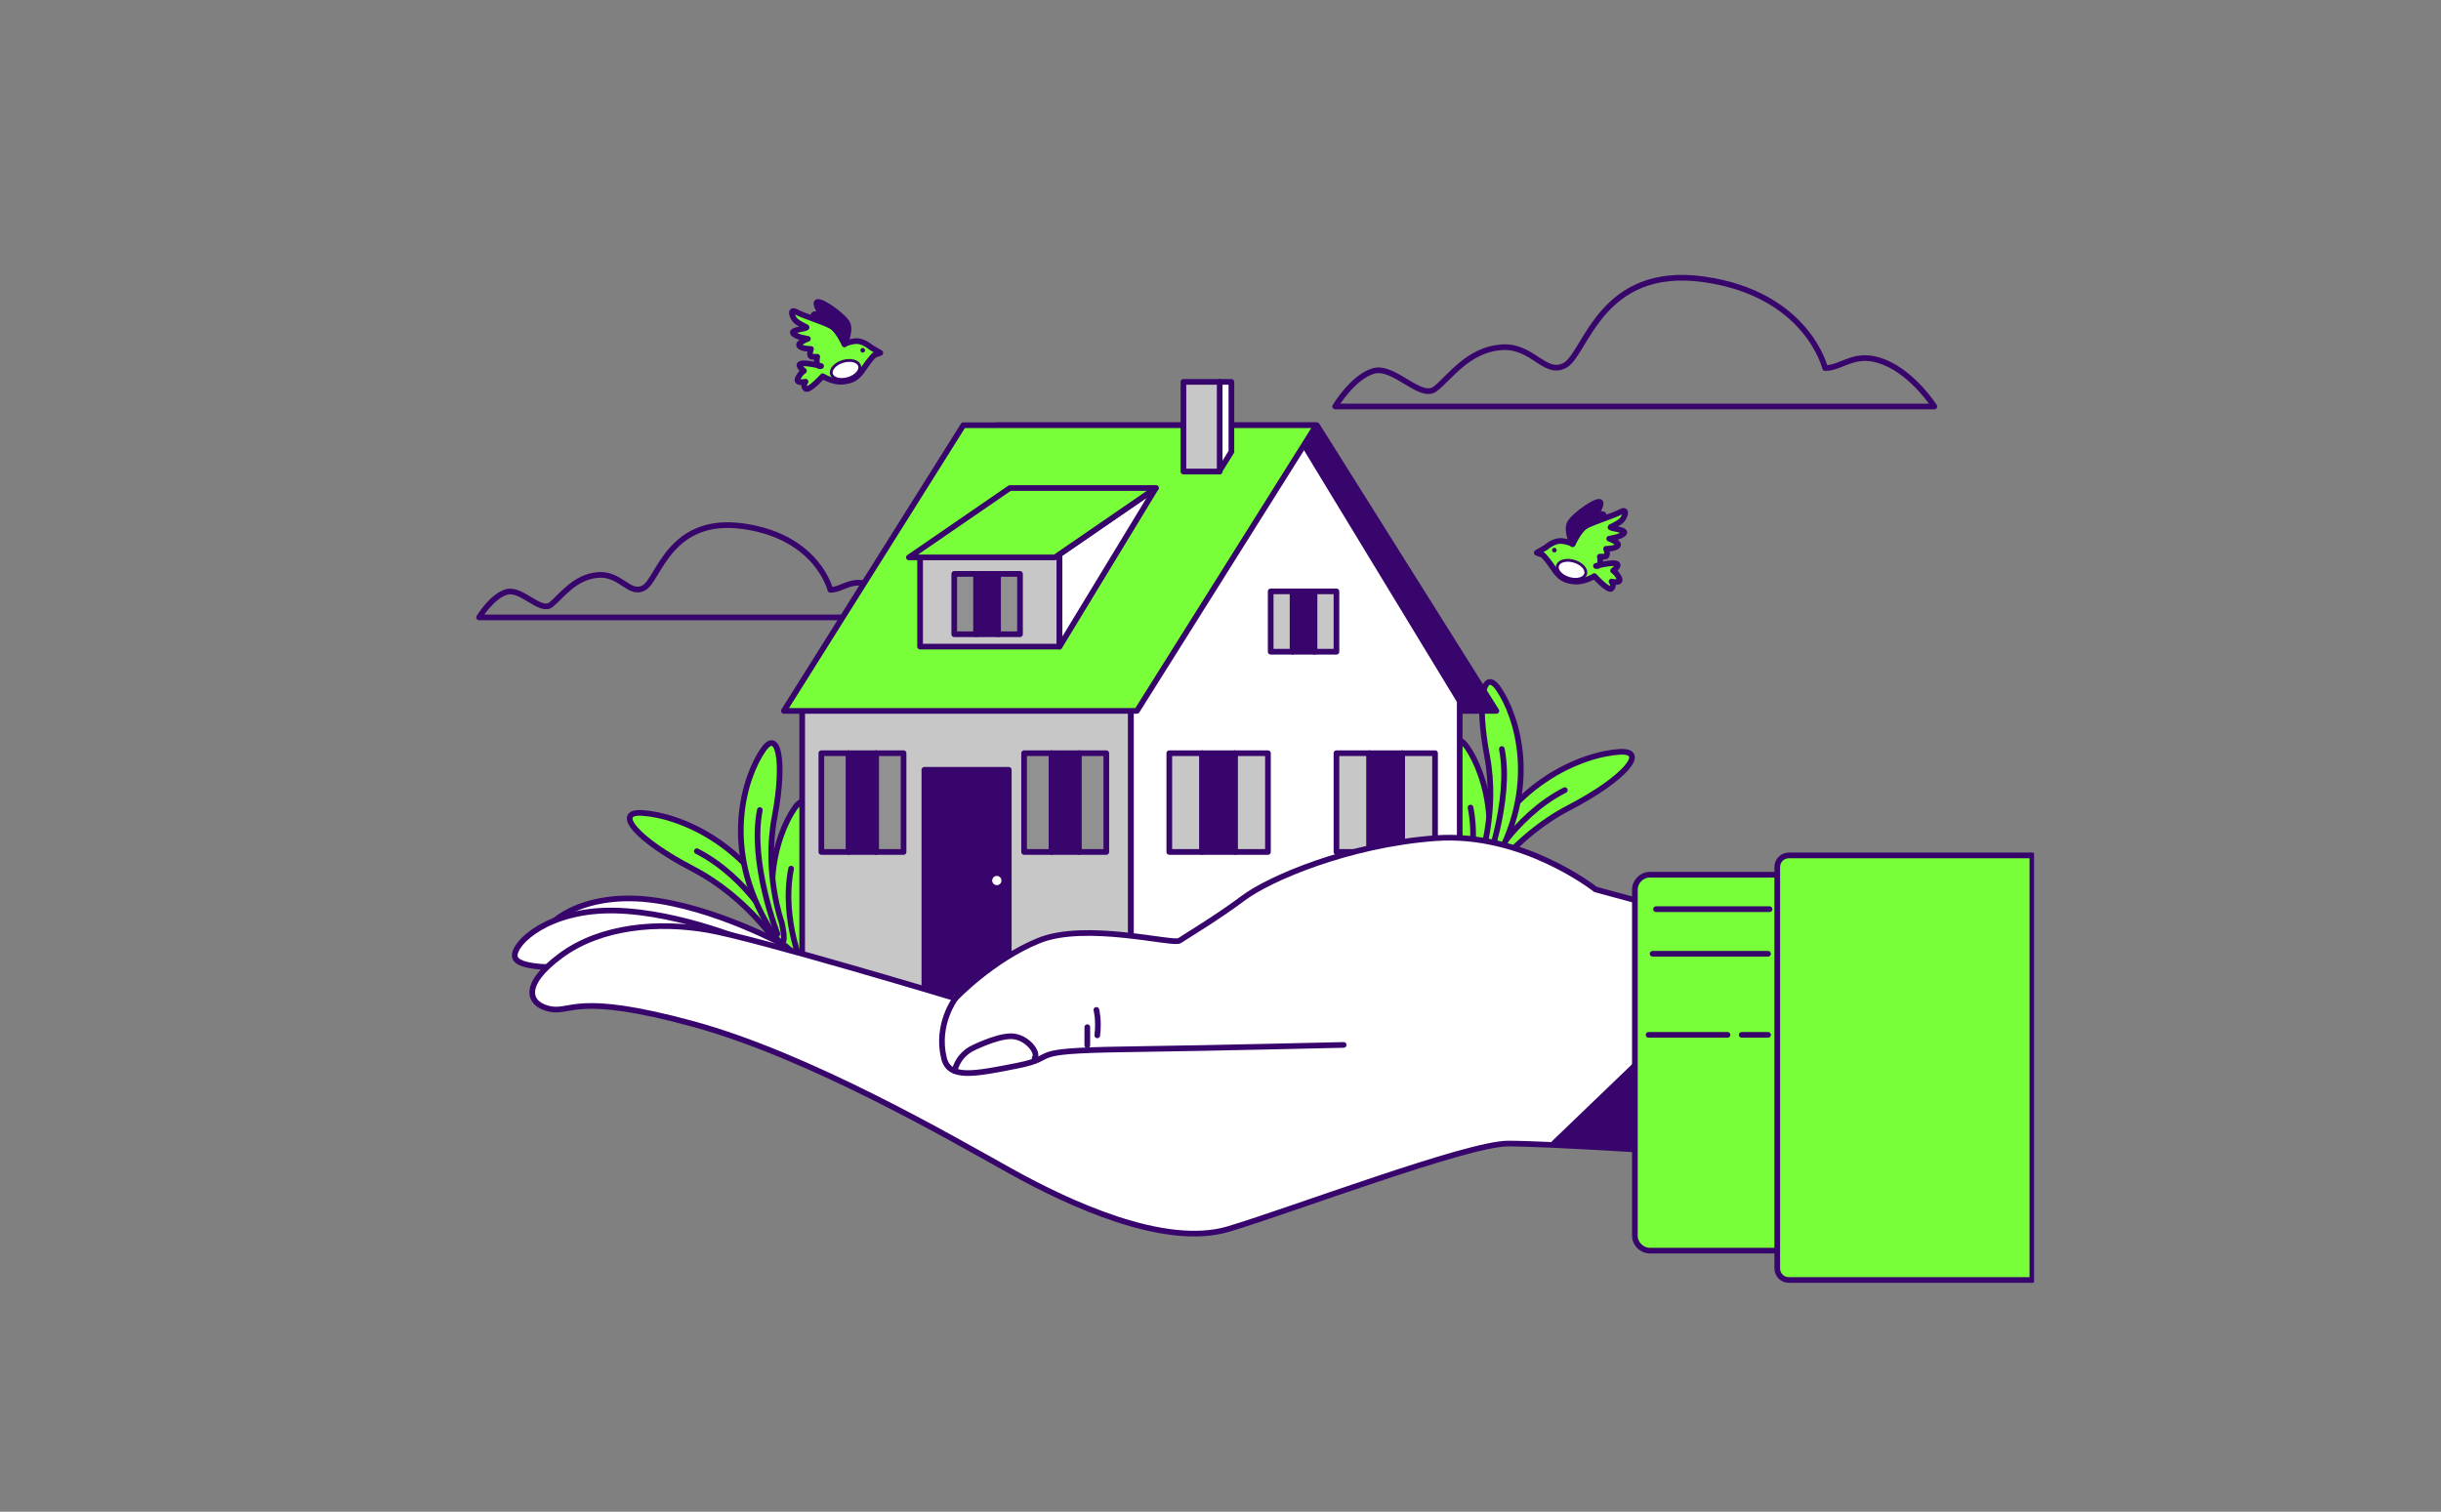 <svg width="728" height="451" viewBox="0 0 728 451" fill="none" xmlns="http://www.w3.org/2000/svg">
<rect x="0" y="0" width="728" height="451" fill="#808080" stroke="none"/>
<g clip-path="url(#clip0_16_1676)">
<path d="M544.315 109.788C544.315 109.788 539.031 87.746 508.223 83.342C477.416 78.938 473.008 105.384 466.848 108.911C460.689 112.438 457.166 102.743 447.484 103.62C437.802 104.497 432.518 112.438 428.12 115.966C423.722 119.493 415.791 108.911 409.632 110.675C403.472 112.438 398.188 121.257 398.188 121.257H576.893C576.893 121.257 570.734 111.562 561.927 108.034C553.121 104.507 549.598 109.798 544.325 109.798L544.315 109.788Z" stroke="#38056C" stroke-width="1.692" stroke-linecap="round" stroke-linejoin="round"/>
<path d="M247.634 175.963C247.634 175.963 243.849 160.17 221.758 157.005C199.676 153.851 196.516 172.798 192.098 175.328C187.679 177.857 185.153 170.903 178.219 171.538C171.274 172.173 167.49 177.857 164.34 180.387C161.19 182.917 155.503 175.328 151.085 176.598C146.667 177.868 142.882 184.177 142.882 184.177H270.983C270.983 184.177 266.565 177.222 260.254 174.703C253.944 172.173 251.418 175.963 247.634 175.963Z" stroke="#38056C" stroke-width="1.692" stroke-linecap="round" stroke-linejoin="round"/>
<path d="M475.977 168.827C475.977 168.827 480.627 167.668 482.016 168.131C483.404 168.595 481.09 170.248 481.09 170.248C481.09 170.248 482.247 170.923 482.941 172.556C483.636 174.189 480.627 173.483 480.627 173.483C480.627 173.483 481.543 174.652 480.627 175.579C479.711 176.507 475.514 171.86 475.514 171.86C475.514 171.86 472.495 173.725 469.707 173.493C466.919 173.261 465.288 172.566 463.437 169.774C461.585 166.983 460.186 165.592 460.186 165.592L458.324 164.896L461.112 163.264C461.112 163.264 463.437 161.167 465.761 161.399C468.086 161.631 469.012 162.326 469.012 162.326C469.012 162.326 470.401 158.607 472.495 157.207C474.588 155.806 481.09 153.951 483.183 152.782C485.276 151.623 484.813 153.478 484.109 154.647C483.404 155.816 481.321 156.743 480.395 157.207C479.469 157.67 485.276 157.902 484.34 159.071C483.404 160.24 479.922 160.704 479.922 160.704C479.922 160.704 483.173 161.863 482.479 162.8C481.784 163.727 478.996 163.727 478.996 163.727C478.996 163.727 479.922 166.055 478.533 166.055H477.134C477.134 166.055 477.829 169.311 475.977 168.847V168.827Z" fill="#79FF3A" stroke="#38056C" stroke-width="1.692" stroke-linecap="round" stroke-linejoin="round"/>
<path d="M469.002 162.316C469.002 162.316 467.14 158.597 468.076 156.269C469.002 153.941 477.597 147.894 477.366 150.222C477.134 152.55 474.809 153.941 474.809 153.941C474.809 153.941 478.292 152.782 478.292 153.709V154.636C478.292 154.636 474.346 155.564 472.484 157.196C470.622 158.829 469.002 162.316 469.002 162.316Z" fill="#38056C" stroke="#38056C" stroke-width="1.692" stroke-linecap="round" stroke-linejoin="round"/>
<path d="M463.567 164.816C463.951 164.816 464.262 164.504 464.262 164.12C464.262 163.736 463.951 163.425 463.567 163.425C463.184 163.425 462.873 163.736 462.873 164.12C462.873 164.504 463.184 164.816 463.567 164.816Z" fill="#38056C"/>
<path d="M472.897 171.235C472.474 172.646 470.26 173.231 467.945 172.545C465.631 171.86 464.091 170.157 464.513 168.746C464.936 167.335 467.15 166.75 469.465 167.436C471.78 168.121 473.32 169.824 472.897 171.235Z" fill="white" stroke="#38056C" stroke-width="0.846" stroke-linecap="round" stroke-linejoin="round"/>
<path d="M244.896 109.203C244.896 109.203 240.246 108.044 238.857 108.508C237.469 108.971 239.783 110.624 239.783 110.624C239.783 110.624 238.626 111.299 237.932 112.932C237.237 114.565 240.246 113.859 240.246 113.859C240.246 113.859 239.33 115.028 240.246 115.956C241.172 116.883 245.359 112.237 245.359 112.237C245.359 112.237 248.378 114.101 251.166 113.869C253.954 113.638 255.585 112.942 257.436 110.15C259.288 107.359 260.687 105.968 260.687 105.968L262.549 105.273L259.761 103.64C259.761 103.64 257.436 101.544 255.112 101.775C252.787 102.007 251.861 102.703 251.861 102.703C251.861 102.703 250.472 98.984 248.378 97.583C246.285 96.182 239.783 94.327 237.69 93.158C235.597 91.999 236.06 93.854 236.764 95.023C237.458 96.182 239.552 97.119 240.478 97.583C241.404 98.046 235.597 98.278 236.533 99.447C237.458 100.606 240.951 101.08 240.951 101.08C240.951 101.08 237.7 102.239 238.394 103.176C239.089 104.114 241.877 104.103 241.877 104.103C241.877 104.103 240.951 106.432 242.34 106.432H243.729C243.729 106.432 243.034 109.687 244.886 109.223L244.896 109.203Z" fill="#79FF3A" stroke="#38056C" stroke-width="1.692" stroke-linecap="round" stroke-linejoin="round"/>
<path d="M251.871 102.682C251.871 102.682 253.733 98.963 252.797 96.635C251.871 94.307 243.276 88.26 243.507 90.588C243.739 92.916 246.064 94.307 246.064 94.307C246.064 94.307 242.581 93.148 242.581 94.075V95.003C242.581 95.003 246.527 95.93 248.389 97.562C250.25 99.195 251.871 102.682 251.871 102.682Z" fill="#38056C" stroke="#38056C" stroke-width="1.692" stroke-linecap="round" stroke-linejoin="round"/>
<path d="M256.611 104.496C256.611 104.879 256.923 105.192 257.306 105.192C257.688 105.192 258 104.879 258 104.496C258 104.113 257.688 103.801 257.306 103.801C256.923 103.801 256.611 104.113 256.611 104.496Z" fill="#38056C"/>
<path d="M247.976 111.611C248.399 113.022 250.613 113.607 252.928 112.922C255.242 112.236 256.782 110.533 256.36 109.122C255.937 107.711 253.723 107.127 251.408 107.812C249.093 108.497 247.553 110.201 247.976 111.611Z" fill="white" stroke="#38056C" stroke-width="0.846" stroke-linecap="round" stroke-linejoin="round"/>
<path d="M232.426 282.461C232.426 282.461 223.237 267.837 206.591 259.19C189.944 250.542 182.849 242.006 191.484 242.52C201.961 243.135 225.703 251.469 236.492 280.798C241.152 293.456 232.416 282.461 232.416 282.461" fill="#79FF3A"/>
<path d="M232.426 282.461C232.426 282.461 223.237 267.837 206.591 259.19C189.944 250.542 182.849 242.006 191.484 242.52C201.961 243.135 225.703 251.469 236.492 280.798C241.152 293.456 232.416 282.461 232.416 282.461" stroke="#38056C" stroke-width="1.692" stroke-linecap="round" stroke-linejoin="round"/>
<path d="M231.873 278.631C231.873 278.631 223.549 261.961 207.829 253.929" stroke="#38056C" stroke-width="1.692" stroke-linecap="round" stroke-linejoin="round"/>
<path d="M242.43 292.569C242.43 292.569 237.177 277.865 240.347 261.185C243.507 244.505 241.414 234.689 236.955 241.129C231.541 248.93 224.193 270.477 238.988 294.544C245.369 304.925 242.44 292.579 242.44 292.579" fill="#79FF3A"/>
<path d="M242.43 292.569C242.43 292.569 237.177 277.865 240.347 261.185C243.507 244.505 241.414 234.689 236.955 241.129C231.541 248.93 224.193 270.477 238.988 294.544C245.369 304.925 242.44 292.579 242.44 292.579" stroke="#38056C" stroke-width="1.692" stroke-linecap="round" stroke-linejoin="round"/>
<path d="M240.035 290.039C240.035 290.039 232.849 274.801 235.939 259.129" stroke="#38056C" stroke-width="1.692" stroke-linecap="round" stroke-linejoin="round"/>
<path d="M233.101 275.103C233.101 275.103 227.847 260.399 231.017 243.719C234.178 227.039 232.084 217.223 227.626 223.663C222.211 231.464 214.864 253.011 229.659 277.078C236.04 287.459 233.111 275.113 233.111 275.113" fill="#79FF3A"/>
<path d="M233.101 275.103C233.101 275.103 227.847 260.399 231.017 243.719C234.178 227.039 232.084 217.223 227.626 223.663C222.211 231.464 214.864 253.011 229.659 277.078C236.04 287.459 233.111 275.113 233.111 275.113" stroke="#38056C" stroke-width="1.692" stroke-linecap="round" stroke-linejoin="round"/>
<path d="M231.873 278.63C231.873 278.63 223.519 257.335 226.609 241.663" stroke="#38056C" stroke-width="1.692" stroke-linecap="round" stroke-linejoin="round"/>
<path d="M442.09 264.239C442.09 264.239 451.279 249.615 467.925 240.968C484.572 232.321 491.667 223.784 483.032 224.298C472.545 224.913 448.813 233.248 438.024 262.576C433.364 275.235 442.1 264.239 442.1 264.239" fill="#79FF3A"/>
<path d="M442.09 264.239C442.09 264.239 451.279 249.615 467.925 240.968C484.572 232.321 491.667 223.784 483.032 224.298C472.545 224.913 448.813 233.248 438.024 262.576C433.364 275.235 442.1 264.239 442.1 264.239" stroke="#38056C" stroke-width="1.692" stroke-linecap="round" stroke-linejoin="round"/>
<path d="M442.643 260.419C442.643 260.419 450.967 243.749 466.687 235.717" stroke="#38056C" stroke-width="1.692" stroke-linecap="round" stroke-linejoin="round"/>
<path d="M432.076 274.348C432.076 274.348 437.329 259.643 434.159 242.964C430.999 226.284 433.092 216.468 437.551 222.908C442.965 230.708 450.312 252.256 435.518 276.323C429.137 286.704 432.065 274.358 432.065 274.358" fill="#79FF3A"/>
<path d="M432.076 274.348C432.076 274.348 437.329 259.643 434.159 242.964C430.999 226.284 433.092 216.468 437.551 222.908C442.965 230.708 450.312 252.256 435.518 276.323C429.137 286.704 432.065 274.358 432.065 274.358" stroke="#38056C" stroke-width="1.692" stroke-linecap="round" stroke-linejoin="round"/>
<path d="M434.481 271.829C434.481 271.829 441.667 256.59 438.577 240.918" stroke="#38056C" stroke-width="1.692" stroke-linecap="round" stroke-linejoin="round"/>
<path d="M441.405 256.882C441.405 256.882 446.659 242.177 443.489 225.498C440.328 208.818 442.422 199.002 446.88 205.442C452.295 213.242 459.642 234.79 444.847 258.857C438.467 269.238 441.395 256.892 441.395 256.892" fill="#79FF3A"/>
<path d="M441.405 256.882C441.405 256.882 446.659 242.177 443.489 225.498C440.328 208.818 442.422 199.002 446.88 205.442C452.295 213.242 459.642 234.79 444.847 258.857C438.467 269.238 441.395 256.892 441.395 256.892" stroke="#38056C" stroke-width="1.692" stroke-linecap="round" stroke-linejoin="round"/>
<path d="M442.643 260.42C442.643 260.42 450.997 239.124 447.907 223.452" stroke="#38056C" stroke-width="1.692" stroke-linecap="round" stroke-linejoin="round"/>
<path d="M446.277 212.084H350.604L297.081 126.861H392.754L446.277 212.084Z" fill="#38056C" stroke="#38056C" stroke-width="1.692" stroke-linecap="round" stroke-linejoin="round"/>
<path d="M337.298 209.16H239.24V295.895H337.298V209.16Z" fill="#C7C7C7" stroke="#38056C" stroke-width="1.692" stroke-linecap="round" stroke-linejoin="round"/>
<path d="M435.346 295.896H337.288V209.161L387.138 129.784L435.346 209.161V295.896Z" fill="white" stroke="#38056C" stroke-width="1.692" stroke-linecap="round" stroke-linejoin="round"/>
<path d="M358.534 224.702H348.731V254.161H358.534V224.702Z" fill="#C7C7C7" stroke="#38056C" stroke-width="1.692" stroke-linecap="round" stroke-linejoin="round"/>
<path d="M368.337 224.702H358.534V254.161H368.337V224.702Z" fill="#38056C" stroke="#38056C" stroke-width="1.692" stroke-linecap="round" stroke-linejoin="round"/>
<path d="M378.15 224.702H368.347V254.161H378.15V224.702Z" fill="#C7C7C7" stroke="#38056C" stroke-width="1.692" stroke-linecap="round" stroke-linejoin="round"/>
<path d="M313.596 224.702H305.424V254.161H313.596V224.702Z" fill="#919191" stroke="#38056C" stroke-width="1.692" stroke-linecap="round" stroke-linejoin="round"/>
<path d="M321.769 224.702H313.596V254.161H321.769V224.702Z" fill="#38056C" stroke="#38056C" stroke-width="1.692" stroke-linecap="round" stroke-linejoin="round"/>
<path d="M329.941 224.702H321.769V254.161H329.941V224.702Z" fill="#919191" stroke="#38056C" stroke-width="1.692" stroke-linecap="round" stroke-linejoin="round"/>
<path d="M253.129 224.702H244.957V254.161H253.129V224.702Z" fill="#919191" stroke="#38056C" stroke-width="1.692" stroke-linecap="round" stroke-linejoin="round"/>
<path d="M261.301 224.702H253.129V254.161H261.301V224.702Z" fill="#38056C" stroke="#38056C" stroke-width="1.692" stroke-linecap="round" stroke-linejoin="round"/>
<path d="M269.474 224.702H261.301V254.161H269.474V224.702Z" fill="#919191" stroke="#38056C" stroke-width="1.692" stroke-linecap="round" stroke-linejoin="round"/>
<path d="M408.384 224.702H398.581V254.161H408.384V224.702Z" fill="#C7C7C7" stroke="#38056C" stroke-width="1.692" stroke-linecap="round" stroke-linejoin="round"/>
<path d="M418.186 224.702H408.384V254.161H418.186V224.702Z" fill="#38056C" stroke="#38056C" stroke-width="1.692" stroke-linecap="round" stroke-linejoin="round"/>
<path d="M427.989 224.702H418.186V254.161H427.989V224.702Z" fill="#C7C7C7" stroke="#38056C" stroke-width="1.692" stroke-linecap="round" stroke-linejoin="round"/>
<path d="M385.507 176.426H378.965V194.426H385.507V176.426Z" fill="#C7C7C7" stroke="#38056C" stroke-width="1.692" stroke-linecap="round" stroke-linejoin="round"/>
<path d="M392.049 176.426H385.507V194.426H392.049V176.426Z" fill="#38056C" stroke="#38056C" stroke-width="1.692" stroke-linecap="round" stroke-linejoin="round"/>
<path d="M398.581 176.426H392.039V194.426H398.581V176.426Z" fill="#C7C7C7" stroke="#38056C" stroke-width="1.692" stroke-linecap="round" stroke-linejoin="round"/>
<path d="M233.775 212.084H339.07L392.593 126.861H287.298L233.775 212.084Z" fill="#79FF3A" stroke="#38056C" stroke-width="1.692" stroke-linecap="round" stroke-linejoin="round"/>
<path d="M315.982 165.35H274.405V192.904H315.982V165.35Z" fill="#C7C7C7" stroke="#38056C" stroke-width="1.692" stroke-linecap="round" stroke-linejoin="round"/>
<path d="M315.992 165.35L344.726 145.596L315.992 192.904V165.35Z" fill="white" stroke="#38056C" stroke-width="1.692" stroke-linecap="round" stroke-linejoin="round"/>
<path d="M271.074 166.287H314.623L344.726 145.596H301.177L271.074 166.287Z" fill="#79FF3A" stroke="#38056C" stroke-width="1.692" stroke-linecap="round" stroke-linejoin="round"/>
<path d="M291.132 171.206H284.591V189.206H291.132V171.206Z" fill="#919191" stroke="#38056C" stroke-width="1.692" stroke-linecap="round" stroke-linejoin="round"/>
<path d="M297.664 171.206H291.122V189.206H297.664V171.206Z" fill="#38056C" stroke="#38056C" stroke-width="1.692" stroke-linecap="round" stroke-linejoin="round"/>
<path d="M304.206 171.206H297.664V189.206H304.206V171.206Z" fill="#919191" stroke="#38056C" stroke-width="1.692" stroke-linecap="round" stroke-linejoin="round"/>
<path d="M367.25 113.93H363.587V140.668L367.25 134.762V113.93Z" fill="white" stroke="#38056C" stroke-width="1.692" stroke-linecap="round" stroke-linejoin="round"/>
<path d="M363.758 113.93H352.948V140.668H363.758V113.93Z" fill="#C7C7C7" stroke="#38056C" stroke-width="1.692" stroke-linecap="round" stroke-linejoin="round"/>
<path d="M300.855 229.66H275.683V295.895H300.855V229.66Z" fill="#38056C" stroke="#38056C" stroke-width="1.692" stroke-linecap="round" stroke-linejoin="round"/>
<path d="M299.516 262.687C299.516 261.457 298.52 260.46 297.292 260.46C296.064 260.46 295.068 261.457 295.068 262.687C295.068 263.917 296.064 264.914 297.292 264.914C298.52 264.914 299.516 263.917 299.516 262.687Z" fill="white" stroke="#38056C" stroke-width="1.692" stroke-linecap="round" stroke-linejoin="round"/>
<path d="M234.047 282.037C234.047 282.037 212.972 270.487 193.285 268.34C173.599 266.193 162.216 275.375 162.307 279.366C162.408 283.357 176.065 283.649 178.662 284.314C181.248 284.98 197.08 280.606 220.449 286.159C243.809 291.722 246.798 292.861 246.798 292.861L234.047 282.027V282.037Z" fill="white" stroke="#38056C" stroke-width="1.692" stroke-linecap="round" stroke-linejoin="round"/>
<path d="M225.23 281.775C225.23 281.775 203.239 272.079 183.442 271.646C163.646 271.202 153.088 281.331 153.531 285.302C153.974 289.263 167.611 288.386 170.248 288.83C172.885 289.273 188.283 283.548 212.036 287.066C235.788 290.593 238.868 291.47 238.868 291.47L225.23 281.785V281.775Z" fill="white" stroke="#38056C" stroke-width="1.692" stroke-linecap="round" stroke-linejoin="round"/>
<path d="M506.372 273.621L475.836 265.337C475.836 265.337 454.207 248.133 428.12 250.048C402.033 251.963 378.492 262.152 370.853 267.887C363.214 273.621 353.673 279.356 351.761 280.626C349.849 281.896 323.761 274.891 309.772 280.626C295.772 286.36 284.953 297.83 284.953 297.83C284.953 297.83 225.784 279.991 211.15 277.441C196.516 274.891 179.336 276.171 167.249 285.09C155.161 294.01 157.707 299.744 164.068 301.014C170.429 302.284 171.707 295.915 206.701 305.479C241.696 315.033 284.329 339.887 301.509 349.441C318.689 358.995 347.322 372.379 366.405 366.645C385.497 360.91 437.661 341.156 449.759 341.156C461.856 341.156 500.655 343.706 500.655 343.706L506.382 273.621H506.372Z" fill="white" stroke="#38056C" stroke-width="1.692" stroke-linecap="round" stroke-linejoin="round"/>
<path d="M489.755 315.77L463.507 341.006L500.645 343.707L489.755 315.77Z" fill="#38056C" stroke="#38056C" stroke-width="1.692" stroke-linecap="round" stroke-linejoin="round"/>
<path d="M284.953 297.83C284.953 297.83 279.045 305.61 281.531 315.688C283.071 321.917 290.327 320.536 303.522 317.896C316.716 315.255 304.398 313.491 335.195 313.048C365.982 312.604 398.974 311.728 400.735 311.728" stroke="#38056C" stroke-width="1.692" stroke-linecap="round" stroke-linejoin="round"/>
<path d="M284.731 319.447C284.731 319.447 285.315 315.426 289.603 312.937C289.603 312.937 296.92 309.137 301.519 309.137C306.118 309.137 309.913 314.015 308.564 315.648" stroke="#38056C" stroke-width="1.692" stroke-linecap="round" stroke-linejoin="round"/>
<path d="M324.275 311.849V306.427" stroke="#38056C" stroke-width="1.692" stroke-linecap="round" stroke-linejoin="round"/>
<path d="M326.982 301.276C326.982 301.276 327.797 304.259 327.254 308.875" stroke="#38056C" stroke-width="1.692" stroke-linecap="round" stroke-linejoin="round"/>
<path d="M492.1 260.953H533.133V373.095H492.1C489.604 373.095 487.581 371.069 487.581 368.57V265.468C487.581 262.968 489.604 260.943 492.1 260.943V260.953Z" fill="#79FF3A" stroke="#38056C" stroke-width="1.692" stroke-linecap="round" stroke-linejoin="round"/>
<path d="M533.475 255.188H606.131V381.853H533.475C531.583 381.853 530.043 380.311 530.043 378.416V258.635C530.043 256.74 531.583 255.198 533.475 255.198V255.188Z" fill="#79FF3A" stroke="#38056C" stroke-width="1.692" stroke-linecap="round" stroke-linejoin="round"/>
<path d="M493.891 271.223H527.758" stroke="#38056C" stroke-width="1.692" stroke-linecap="round" stroke-linejoin="round"/>
<path d="M527.306 284.537H492.875" stroke="#38056C" stroke-width="1.692" stroke-linecap="round" stroke-linejoin="round"/>
<path d="M491.667 308.724H515.218" stroke="#38056C" stroke-width="1.692" stroke-linecap="round" stroke-linejoin="round"/>
<path d="M519.445 308.724H527.306" stroke="#38056C" stroke-width="1.692" stroke-linecap="round" stroke-linejoin="round"/>
</g>
<defs>
<clipPath id="clip0_16_1676">
<rect width="485.461" height="449.939" fill="white" transform="translate(121.173 0.568)"/>
</clipPath>
</defs>
</svg>
